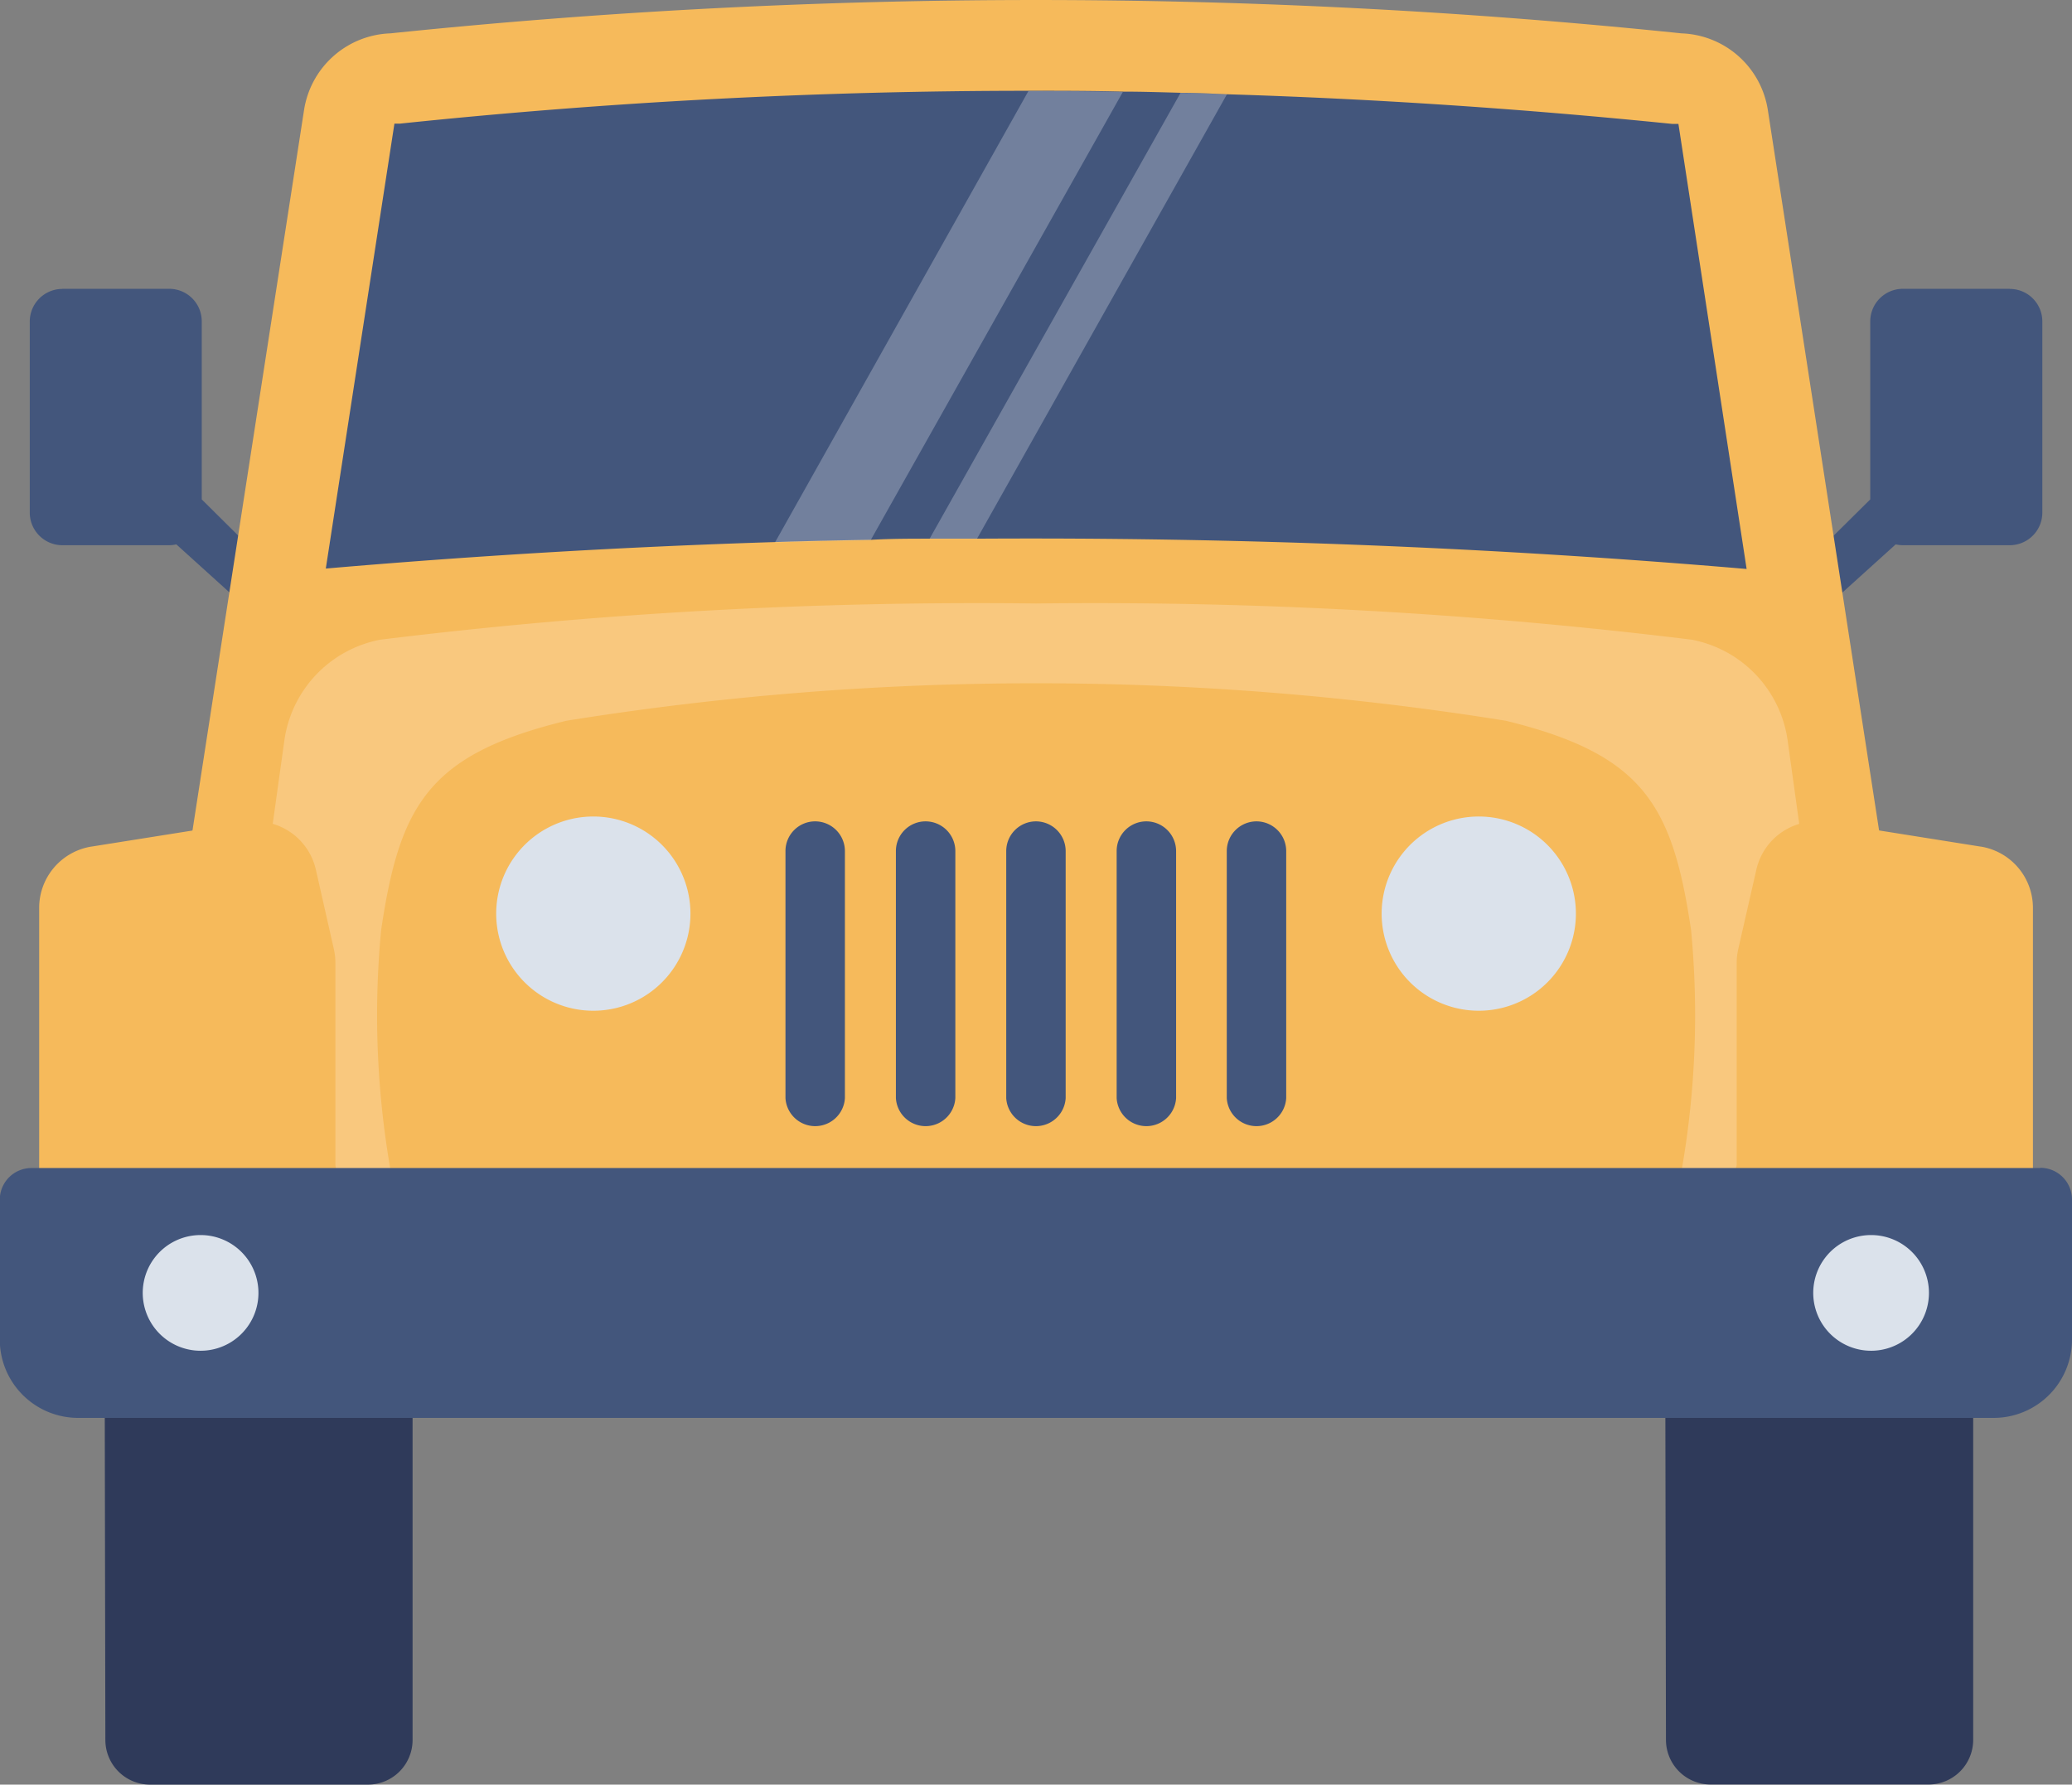 <svg xmlns="http://www.w3.org/2000/svg" width="19.626" height="16.906" viewBox="0 0 19.626 16.906"><rect x="0" y="0" width="19.626" height="16.906" fill="#808080" stroke="none"/><g transform="translate(-1883.248 -2829)"><path d="M77.223,6.139H76.211a.309.309,0,0,0-.309.308V8.134L75.028,9l.075.5,1.04-.94a.306.306,0,0,0,.069.008h1.012a.309.309,0,0,0,.308-.308V6.448a.308.308,0,0,0-.309-.308Z" transform="translate(1825.061 2825.597)" fill="#43567c"/><path d="M38.187,6.139H39.2a.308.308,0,0,1,.308.308V8.134L40.381,9l-.074.5-1.04-.94a.306.306,0,0,1-.069.008H38.187a.309.309,0,0,1-.308-.308V6.448a.309.309,0,0,1,.308-.308Z" transform="translate(1845.651 2825.597)" fill="#43567c"/><path d="M75.125,27.466l-2.071-.008a.424.424,0,0,0-.423.423l.007,3.819a.423.423,0,0,0,.423.423h2.064a.423.423,0,0,0,.423-.423V27.889a.423.423,0,0,0-.423-.423Z" transform="translate(1826.39 2813.782)" fill="#2f3a5a"/><path d="M41.965,27.466l-2.071-.008a.424.424,0,0,0-.423.424l.007,3.819a.423.423,0,0,0,.423.423h2.064a.423.423,0,0,0,.423-.423V27.889a.424.424,0,0,0-.423-.423Z" transform="translate(1844.768 2813.782)" fill="#2f3a5a"/><path d="M56.241,1.042a.858.858,0,0,0-.818-.726,59.334,59.334,0,0,0-12.229,0,.858.858,0,0,0-.818.726L41.3,7.992l1.022,4.986H56.292l1.022-4.986Z" transform="translate(1843.752 2829)" fill="#f6ba5b"/><path d="M57.627,6.463q-3.634-.31-7.289-.287c-.15,0-.3,0-.449,0-.187,0-.373,0-.558.011q-.453.007-.906.021-2.125.067-4.256.251l.65-4.215.031,0,.023,0a57.283,57.283,0,0,1,5.957-.311h.006c.293,0,.589,0,.883.008.182,0,.365.006.547.011.146,0,.293.008.439.014,1.4.043,2.81.138,4.219.281l.029,0,.028,0Z" transform="translate(1842.165 2827.927)" fill="#43567c"/><path d="M57.157,14.126a1.132,1.132,0,0,0-.909-.958,46.333,46.333,0,0,0-6.211-.343,46.334,46.334,0,0,0-6.211.343,1.132,1.132,0,0,0-.909.958l-.3,2.151,1.587,3.809H55.869l1.587-3.809Z" transform="translate(1843.024 2821.892)" fill="#f9c87e"/><path d="M57.689,16.86c-.176-1.19-.455-1.666-1.754-1.984a28.054,28.054,0,0,0-8.9,0c-1.3.317-1.578.793-1.754,1.984a8.529,8.529,0,0,0,.167,2.664H57.522A8.53,8.53,0,0,0,57.689,16.86Z" transform="translate(1841.577 2820.952)" fill="#f6ba5b"/><path d="M76.458,17.693,75,17.461a.588.588,0,0,0-.666.451l-.171.751a.589.589,0,0,0-.015.13v3.27a.588.588,0,0,0,.588.588h1.63a.588.588,0,0,0,.588-.588v-3.79a.588.588,0,0,0-.5-.581Z" transform="translate(1825.55 2819.327)" fill="#f6ba5b"/><path d="M38.575,17.693l1.46-.232a.588.588,0,0,1,.666.451l.17.751a.589.589,0,0,1,.015.13v3.27a.588.588,0,0,1-.588.588h-1.63a.588.588,0,0,1-.588-.588v-3.79a.588.588,0,0,1,.5-.581Z" transform="translate(1845.539 2819.327)" fill="#f6ba5b"/><path d="M56.575,24.822H37.546a.3.3,0,0,0-.3.3v1.325a.742.742,0,0,0,.742.742H56.132a.742.742,0,0,0,.742-.742V25.12a.3.3,0,0,0-.3-.3Z" transform="translate(1846 2815.243)" fill="#43567c"/><path d="M67.525,17.351a.92.92,0,1,0,.65.269.92.92,0,0,0-.65-.269Z" transform="translate(1829.73 2819.384)" fill="#dbe2eb"/><path d="M48.71,17.351a.92.92,0,1,0,.65.269.92.92,0,0,0-.65-.269Z" transform="translate(1840.158 2819.384)" fill="#dbe2eb"/><path d="M76.327,26.246a.548.548,0,1,0,.387.161.548.548,0,0,0-.387-.161Z" transform="translate(1824.645 2814.454)" fill="#dbe2eb"/><path d="M40.831,26.246a.548.548,0,1,0,.387.161.548.548,0,0,0-.387-.161Z" transform="translate(1844.318 2814.454)" fill="#dbe2eb"/><path d="M54.22,17.454a.281.281,0,0,0-.282.282v2.34a.282.282,0,0,0,.563,0v-2.34a.282.282,0,0,0-.282-.282Z" transform="translate(1836.75 2819.327)" fill="#43567c"/><path d="M56.566,17.454a.281.281,0,0,0-.282.282v2.34a.282.282,0,0,0,.563,0v-2.34a.282.282,0,0,0-.282-.282Z" transform="translate(1835.45 2819.327)" fill="#43567c"/><path d="M58.911,17.454a.282.282,0,0,0-.282.282v2.34a.282.282,0,0,0,.563,0v-2.34a.282.282,0,0,0-.282-.282Z" transform="translate(1834.15 2819.327)" fill="#43567c"/><path d="M61.257,17.454a.281.281,0,0,0-.282.282v2.34a.282.282,0,0,0,.563,0v-2.34a.282.282,0,0,0-.282-.282Z" transform="translate(1832.85 2819.327)" fill="#43567c"/><path d="M63.6,17.454a.282.282,0,0,0-.282.282v2.34a.282.282,0,0,0,.563,0v-2.34a.282.282,0,0,0-.281-.282Z" transform="translate(1831.55 2819.327)" fill="#43567c"/><path d="M57.01,1.945,54.622,6.19q-.453.007-.906.021l2.4-4.275h.006c.293,0,.589,0,.883.008Z" transform="translate(1836.873 2827.927)" fill="#fff" opacity="0.25"/><path d="M59.816,1.992,57.45,6.2c-.15,0-.3,0-.449,0l2.377-4.224c.146,0,.293.008.439.014Z" transform="translate(1835.052 2827.904)" fill="#fff" opacity="0.25"/></g></svg>